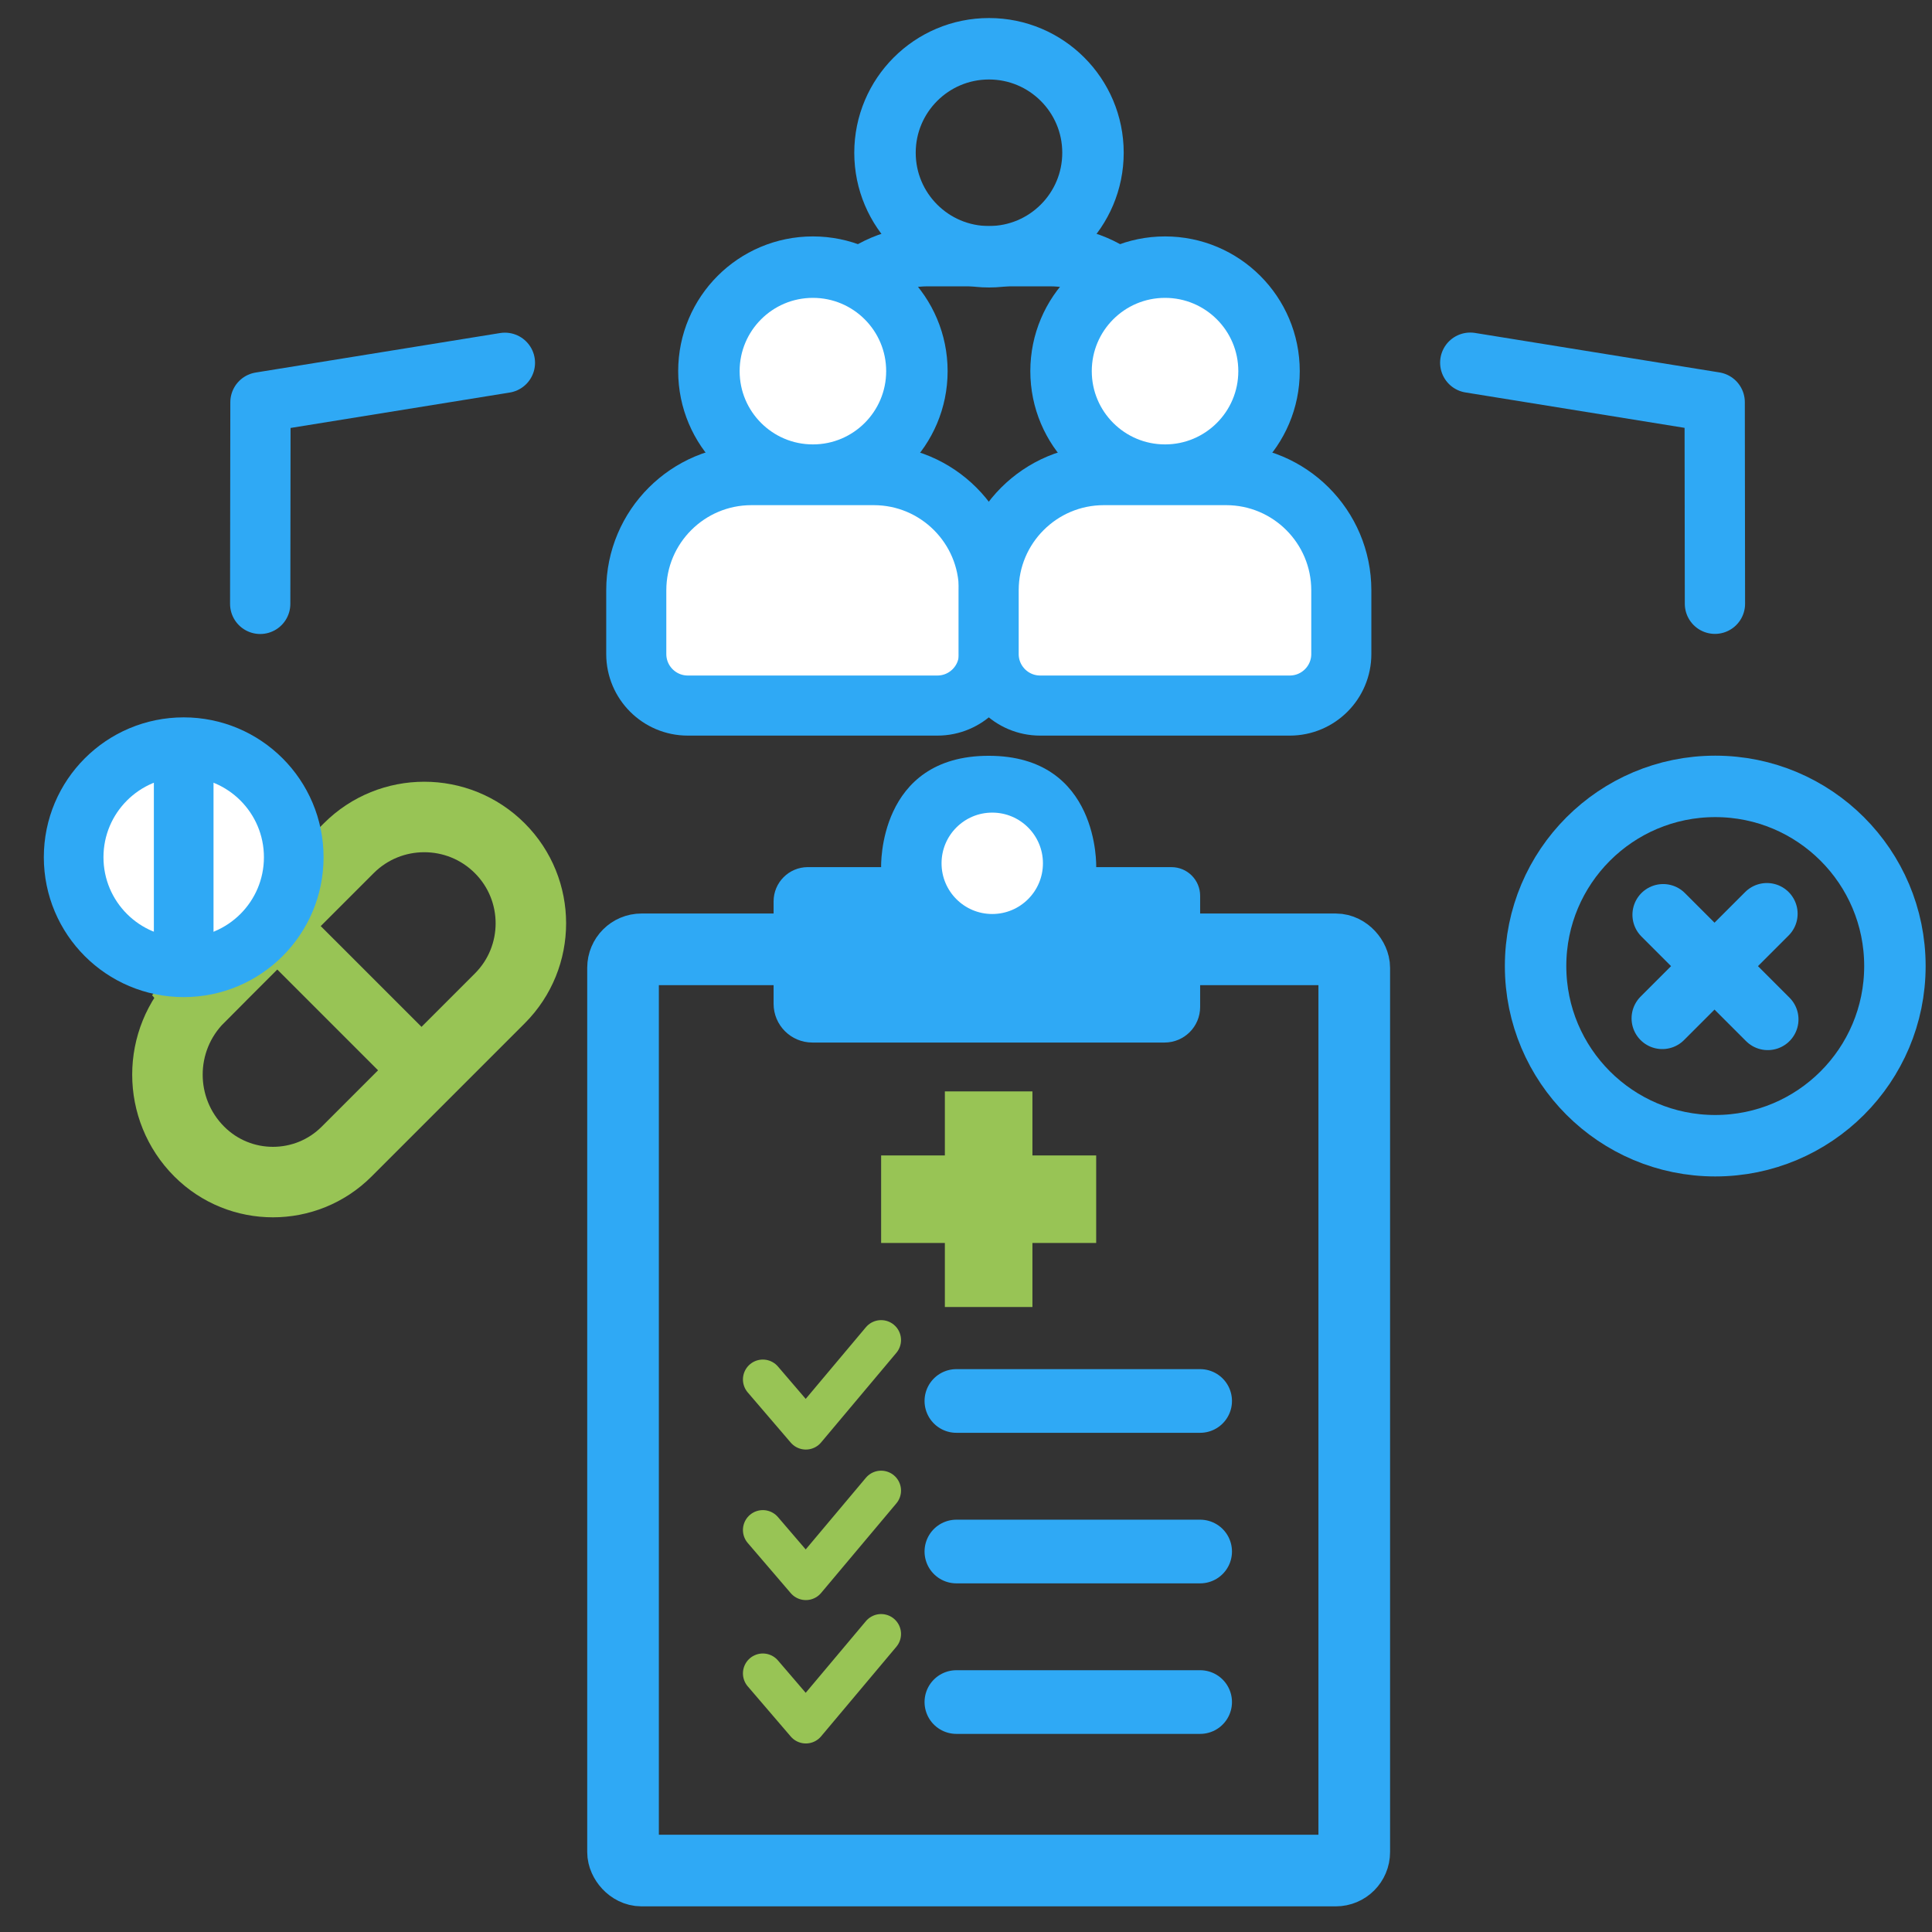 <?xml version="1.0" encoding="UTF-8"?>
<svg id="Capa_1" data-name="Capa 1" xmlns="http://www.w3.org/2000/svg" viewBox="0 0 1068.98 1069.18">
  <rect x="0" y="0" width="1068.98" height="1069.18" fill="#333333" stroke="none"/>
  <g id="Triage">
    <g>
      <circle cx="949.05" cy="534.52" r="99.41" fill="none" stroke="#2fa9f5" stroke-miterlimit="10" stroke-width="34"/>
      <line x1="920.23" y1="506.15" x2="978.11" y2="564.03" fill="none" stroke="#2fa9f5" stroke-linecap="round" stroke-miterlimit="10" stroke-width="34"/>
      <line x1="977.63" y1="505.58" x2="919.75" y2="563.46" fill="none" stroke="#2fa9f5" stroke-linecap="round" stroke-miterlimit="10" stroke-width="34"/>
    </g>
    <g>
      <g>
        <path d="M134.95,493.82h116.97c32.61,0,59.09,26.48,59.09,59.09h0c0,32.43-26.33,58.76-58.76,58.76h-119.84c-31.82,0-57.65-25.83-57.65-57.65h0c0-33.22,26.97-60.19,60.19-60.19Z" transform="translate(-334.35 298.28) rotate(-45)" fill="none" stroke="#98c455" stroke-miterlimit="10" stroke-width="39"/>
        <line x1="226.35" y1="585.33" x2="160.28" y2="519.27" fill="none" stroke="#98c455" stroke-miterlimit="10" stroke-width="34"/>
      </g>
      <g>
        <circle cx="101.64" cy="474.31" r="60.89" fill="#fff" stroke="#2fa9f5" stroke-miterlimit="10" stroke-width="33"/>
        <line x1="101.64" y1="419.19" x2="101.64" y2="535.2" fill="none" stroke="#2fa9f5" stroke-miterlimit="10" stroke-width="33"/>
      </g>
    </g>
    <g>
      <g>
        <circle cx="547.21" cy="84.52" r="57.54" fill="none" stroke="#2fa9f5" stroke-miterlimit="10" stroke-width="34"/>
        <path d="M616.27,269.31l-66.77,30.16-71.34-30.16c-15.75,0-28.51-12.76-28.51-28.51v-35.28c0-35.19,28.53-63.72,63.72-63.72h67.69c35.19,0,63.72,28.53,63.72,63.72v35.28c0,15.75-12.76,28.51-28.51,28.51Z" fill="none" stroke="#2fa9f5" stroke-miterlimit="10" stroke-width="33.25"/>
      </g>
      <g>
        <circle cx="449.78" cy="205.35" r="57.54" fill="#fff" stroke="#2fa9f5" stroke-miterlimit="10" stroke-width="34"/>
        <path d="M415.77,262.88h67.69c35.17,0,63.72,28.55,63.72,63.72v35.28c0,15.74-12.78,28.51-28.51,28.51h-138.11c-15.74,0-28.51-12.78-28.51-28.51v-35.28c0-35.17,28.55-63.72,63.72-63.72Z" fill="#fff" stroke="#2fa9f5" stroke-miterlimit="10" stroke-width="33.25"/>
      </g>
      <g>
        <circle cx="644.62" cy="205.35" r="57.54" fill="#fff" stroke="#2fa9f5" stroke-miterlimit="10" stroke-width="34"/>
        <path d="M610.74,262.88h67.69c35.17,0,63.72,28.55,63.72,63.72v35.28c0,15.74-12.78,28.51-28.51,28.51h-138.11c-15.74,0-28.51-12.78-28.51-28.51v-35.28c0-35.17,28.55-63.72,63.72-63.72Z" fill="#fff" stroke="#2fa9f5" stroke-miterlimit="10" stroke-width="33.25"/>
      </g>
    </g>
    <polyline points="279.36 200.74 144.11 222.59 143.97 334.12" fill="none" stroke="#2fa9f5" stroke-linecap="round" stroke-linejoin="round" stroke-width="33.35"/>
    <polyline points="813.49 200.68 948.74 222.53 948.88 334.06" fill="none" stroke="#2fa9f5" stroke-linecap="round" stroke-linejoin="round" stroke-width="33.35"/>
    <g>
      <rect x="344.73" y="525.27" width="404.58" height="509.7" rx="10.2" ry="10.2" fill="none" stroke="#2fa9f5" stroke-miterlimit="10" stroke-width="39.64"/>
      <line x1="529.17" y1="775.16" x2="664.04" y2="775.16" fill="none" stroke="#2fa9f5" stroke-linecap="round" stroke-linejoin="round" stroke-width="35.23"/>
      <line x1="529.17" y1="858.46" x2="664.04" y2="858.46" fill="none" stroke="#2fa9f5" stroke-linecap="round" stroke-linejoin="round" stroke-width="35.23"/>
      <line x1="529.17" y1="941.75" x2="664.04" y2="941.75" fill="none" stroke="#2fa9f5" stroke-linecap="round" stroke-linejoin="round" stroke-width="35.23"/>
      <polyline points="422.08 925.89 445.88 953.65 487.53 904.07" fill="none" stroke="#98c455" stroke-linecap="round" stroke-linejoin="round" stroke-width="22.02"/>
      <polyline points="422.08 846.56 445.88 874.32 487.53 824.74" fill="none" stroke="#98c455" stroke-linecap="round" stroke-linejoin="round" stroke-width="22.02"/>
      <polyline points="422.08 763.26 445.88 791.03 487.53 741.44" fill="none" stroke="#98c455" stroke-linecap="round" stroke-linejoin="round" stroke-width="22.02"/>
      <line x1="547.02" y1="603.88" x2="547.02" y2="723.16" fill="none" stroke="#98c455" stroke-linejoin="round" stroke-width="48.45"/>
      <line x1="487.53" y1="663.52" x2="606.52" y2="663.52" fill="none" stroke="#98c455" stroke-linejoin="round" stroke-width="48.45"/>
      <path d="M487.53,479.78h-40.54c-10.47,0-18.96,8.49-18.96,18.96v56.66c0,11.84,9.6,21.44,21.44,21.44h194.89c10.87,0,19.68-8.81,19.68-19.68v-61.51c0-8.76-7.1-15.86-15.86-15.86h-41.65s1.98-61.61-59.5-61.61-59.5,61.61-59.5,61.61Z" fill="#2fa9f5"/>
      <circle cx="549.01" cy="477.67" r="28.05" fill="#fff"/>
    </g>
  </g>
</svg>